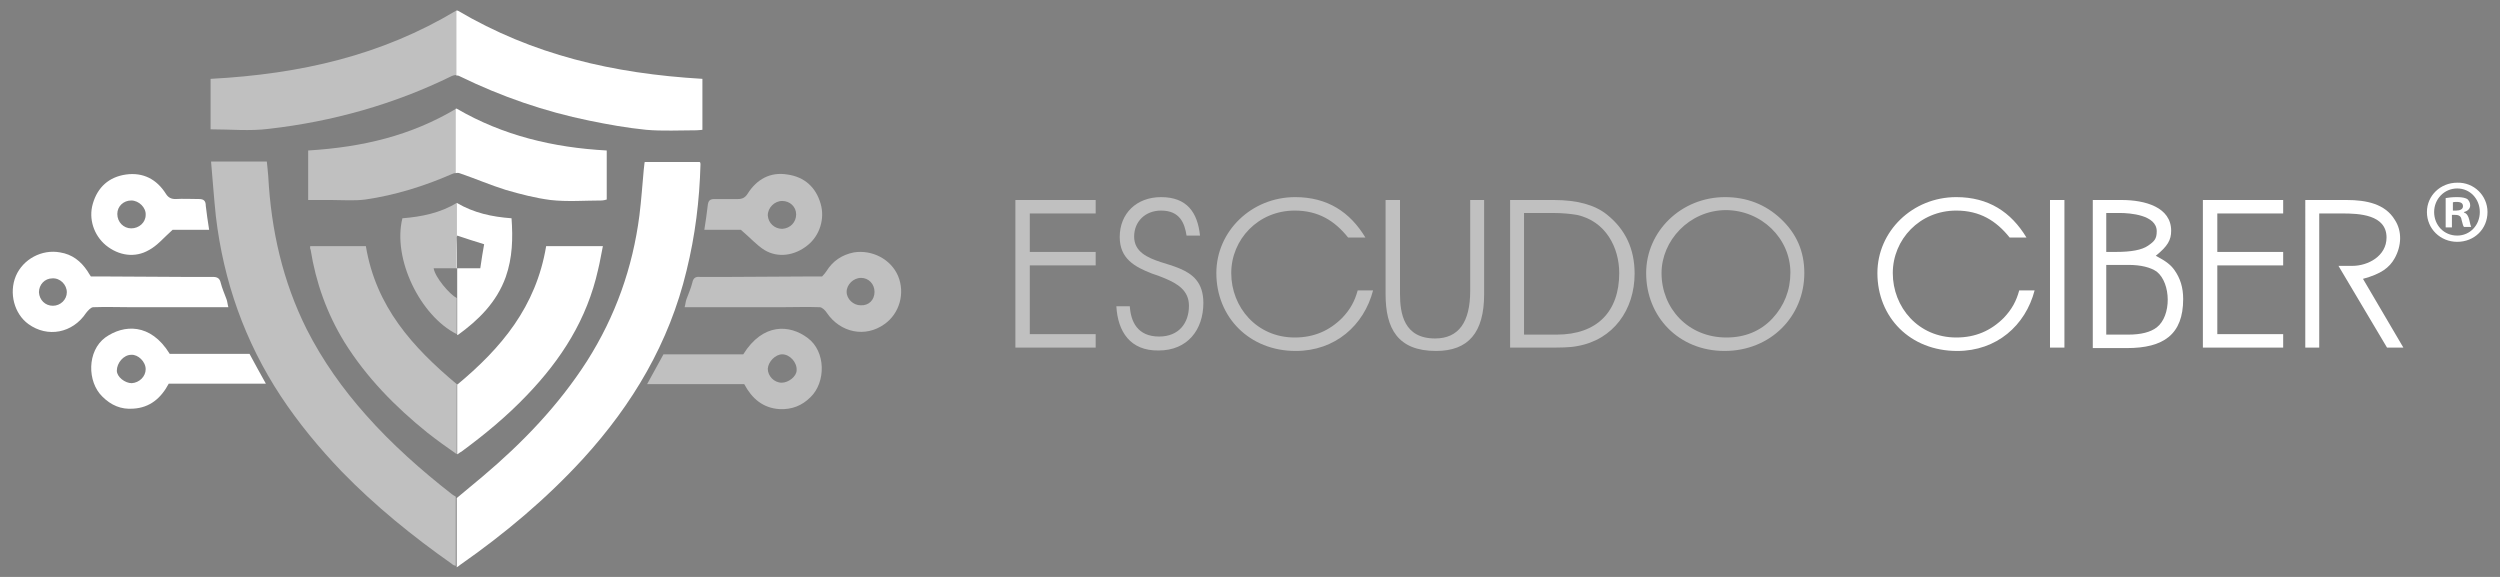 <?xml version="1.0" encoding="UTF-8"?>
<!-- Generator: Adobe Illustrator 25.0.1, SVG Export Plug-In . SVG Version: 6.00 Build 0)  -->
<svg xmlns="http://www.w3.org/2000/svg" xmlns:xlink="http://www.w3.org/1999/xlink" version="1.1" id="Capa_2" x="0px" y="0px" viewBox="0 0 520 120" style="enable-background:new 0 0 520 120;" xml:space="preserve">
<rect x="0" y="0" width="520" height="120" fill="#808080" stroke="none"/>
<style type="text/css">
	.st0{fill:none;}
	.st1{fill:#FFFFFF;}
	.st2{opacity:0.5;}
	.st3{opacity:0.5;fill:#FFFFFF;}
</style>
<g>
	<g>
		<g>
			<g>
				<path class="st0" d="M95,62v-6.2c-1.5,0-3.2,0-4.8,0C90.5,57.7,93.5,61.2,95,62z"></path>
				<path class="st0" d="M95,62c0-2.2,0-4.3,0-6.5l0,0V62C95,62,95,62,95,62z"></path>
				<g>
					<path class="st1" d="M145.5,33.7c-3.8,0-7.6,0-11.4,0c-0.1,0.4-0.1,1-0.2,1.6c-0.3,3.2-0.5,6.3-0.9,9.5       c-1.4,10.9-5,21-10.9,30.3c-5.9,9.2-13.4,17-21.7,24c-1.8,1.5-3.6,3-5.4,4.5c0,0,0-0.1,0-0.1v14.4c0,0,0,0,0,0.1       c0.3-0.2,0.5-0.3,0.7-0.5c9.3-6.5,17.9-13.7,25.6-22.1c10.3-11.3,17.9-24.1,21.5-39.1c1.8-7.3,2.7-14.6,2.9-22.1       C145.7,33.8,145.6,33.7,145.5,33.7z"></path>
					<path class="st1" d="M95.7,15.9c8.6,4.2,17.6,7.3,26.9,9.2c3.9,0.8,7.8,1.5,11.8,1.9c3.4,0.3,7.1,0.1,10.5,0.1       c0.3,0,1.2-0.1,1.2-0.1c0-3.6,0-7,0-10.6c-18.7-1.1-35.3-5-50.9-14.2c0,0-0.3,0-0.3,0v13.5C95.4,15.7,95.5,15.8,95.7,15.9z"></path>
					<path class="st1" d="M109.6,82.2c7.2-7.5,12.5-15.8,14.8-26.1c0.4-1.6,0.6-3,1-4.9c-4.1,0-7.9,0-11.8,0       c-2.1,12.6-9.3,21.2-18.6,28.9c0,0,0.1-0.2,0.1-0.2v14.6c0.4-0.2,0.5-0.4,0.8-0.5C100.8,90.4,105.4,86.6,109.6,82.2z"></path>
					<path class="st1" d="M95.8,36.1c3.2,1.1,6.2,2.4,9.4,3.4c3.1,0.9,6.2,1.7,9.3,2.1c3.5,0.4,7.2,0.1,10.7,0.1       c0.3,0,0.6-0.1,1-0.2c0-3.5,0-6.8,0-10.2c-11.1-0.6-21.6-3.1-31.2-8.7c0,0-0.2,0-0.2,0v13.4C95.4,35.9,95.5,36,95.8,36.1z"></path>
					<path class="st1" d="M105.2,57.6c1.4-4,1.5-8,1.2-12.2c-4.1-0.3-7.8-1.1-11.4-3.2c0,0,0,0,0,0v13.6l0,0l0,0c0,0-0.1,0-0.1,0       c0-2.3,0-4.4,0.1-6.5c0-0.1,0.1-0.2,0.1-0.3c1.8,0.6,3.6,1.2,5.6,1.8c-0.3,1.6-0.5,3-0.8,5c-1.8,0-2.9,0-4.8,0l0,0l0,0       c0,0,0,4,0,6.2c0,0,0,0,0,0v7.6c0,0,0,0.1,0.1,0.1C99.5,66.6,103.3,62.9,105.2,57.6z"></path>
				</g>
				<g>
					<g class="st2">
						<path class="st1" d="M94,102.8c-6.4-5-12.5-10.4-17.9-16.5c-4.8-5.4-9-11.3-12.3-17.8c-5-10-7.4-20.6-8-31.8        c-0.1-1.1-0.2-2.3-0.3-3.1c-3.8,0-7.5,0-11.6,0c0.3,3.4,0.6,7.6,1,11.4c1.6,13.5,6,26,13.5,37.4c3.7,5.6,8,10.8,12.7,15.7        c7,7.2,14.8,13.5,22.9,19.2c0.2,0.2,0.4,0.3,0.8,0.4v-14.4C94.6,103.2,94.3,103,94,102.8z"></path>
						<path class="st1" d="M43.8,16.4c0,3.5,0,6.9,0,10.5c4.2,0,8.2,0.4,12.1-0.1c13.2-1.5,26.1-5.1,38.1-11        c0.2-0.1,0.6-0.2,0.9-0.2V2.2C79.4,11.5,62.6,15.4,43.8,16.4z"></path>
						<path class="st1" d="M76.1,51.2c-4,0-7.8,0-11.5,0c-0.1,0-0.1,0.1-0.1,0.2c0,0.2,0,0.4,0.1,0.5c1.1,6.9,3.4,13.3,7,19.2        c4.6,7.4,10.6,13.5,17.3,18.9c1.9,1.5,4,3,6,4.4c0,0,0.1,0,0.1,0V79.9C85.8,72.2,78.2,63.8,76.1,51.2z"></path>
						<path class="st1" d="M64.1,31.3c0,3.5,0,6.8,0,10.3c1.5,0,3.2,0,4.8,0c2.4,0,4.8,0.2,7.1-0.1c6.2-0.9,12.3-2.8,18-5.3        c0.2-0.1,0.5-0.2,0.9-0.2V22.6C85.5,28.2,75.5,30.6,64.1,31.3z"></path>
					</g>
					<path class="st3" d="M90.2,55.8c1.5,0,3.3,0,4.8,0V42.2c-3.4,2.1-7.4,2.9-11.3,3.2c-2.1,8.4,3.7,20.3,11.3,24.1V62       C93.5,61.2,90.5,57.7,90.2,55.8z"></path>
				</g>
				<polygon points="94.9,55.6 94.9,55.6 94.9,55.6 94.9,55.6     "></polygon>
			</g>
			<g>
				<path class="st1" d="M18.9,57.5c0.6,0,1.2,0,1.9,0c5.9,0,11.8,0.1,17.6,0.1c2,0,4,0,5.9,0c0.9,0,1.4,0.3,1.6,1.2      c0.3,1.2,0.8,2.3,1.2,3.4c0.2,0.5,0.2,1,0.4,1.7c-2.1,0-4.1,0-6,0c-2.2,0-4.5,0-6.7,0c-2.5,0-4.9,0-7.4,0c-2.7,0-5.4-0.1-8,0      c-0.5,0-1.1,0.7-1.5,1.2c-2.8,4.2-8,5.2-12,2.3C3,65.3,1.8,61,3.3,57.4c1.5-3.5,5.4-5.6,9.2-4.9c2.5,0.4,4.3,1.8,5.7,3.9      C18.4,56.7,18.6,57.1,18.9,57.5z M11,63.6c1.6,0,2.9-1.3,2.9-2.8c0-1.6-1.4-3-3-2.9c-1.6,0-2.8,1.3-2.8,2.9      C8.2,62.4,9.4,63.6,11,63.6z"></path>
				<path class="st1" d="M35.3,73.6c5.5,0,11.1,0,16.6,0c1.1,2.1,2.2,4,3.4,6.2c-6.8,0-13.5,0-20.2,0c-1.6,3-3.9,5-7.4,5.2      c-2.5,0.2-4.6-0.7-6.4-2.5c-3.2-3.1-3.2-9.5,0.6-12.3C25.7,67.5,31.3,67.1,35.3,73.6z M27.3,73.8c-1.6,0-3,1.7-3,3.3      c0,1.3,1.7,2.6,3.1,2.6c1.6-0.1,2.9-1.4,2.9-2.9C30.3,75.2,28.7,73.7,27.3,73.8z"></path>
				<path class="st1" d="M43.5,47.8c-2.9,0-5.5,0-7.6,0c-1.9,1.7-3.2,3.3-4.9,4.2c-2.9,1.7-6.3,1.2-9-1c-2.5-2.1-3.6-5.5-2.7-8.6      c1-3.5,3.4-5.6,6.9-6.1c3.6-0.5,6.4,1,8.3,4c0.5,0.8,1.1,1.1,2,1.1c1.6-0.1,3.3,0,4.9,0c1,0,1.4,0.4,1.4,1.4      C43,44.4,43.2,46,43.5,47.8z M27.3,47.5c1.6,0,3-1.2,3-2.8c0.1-1.5-1.4-3-3-3c-1.6,0-2.9,1.2-2.9,2.8      C24.4,46.2,25.7,47.5,27.3,47.5z"></path>
			</g>
			<g class="st2">
				<path class="st1" d="M171.9,56.4c1.3-2.1,3.2-3.4,5.7-3.9c3.8-0.6,7.7,1.4,9.2,4.9c1.5,3.6,0.3,7.8-2.8,10      c-4,2.9-9.2,1.8-12-2.3c-0.3-0.5-1-1.2-1.5-1.2c-2.7-0.1-5.3,0-8,0c-2.5,0-4.9,0-7.4,0c-2.2,0-4.5,0-6.7,0c-1.9,0-3.9,0-6,0      c0.2-0.7,0.2-1.2,0.4-1.7c0.4-1.1,0.9-2.2,1.2-3.4c0.2-1,0.7-1.3,1.6-1.2c2,0,4,0,5.9,0c5.9,0,11.8-0.1,17.6-0.1      c0.6,0,1.3,0,1.9,0C171.4,57.1,171.7,56.7,171.9,56.4z M181.9,60.7c0-1.6-1.2-2.9-2.8-2.9c-1.6,0-3,1.4-3,2.9      c0,1.5,1.4,2.8,2.9,2.8C180.7,63.6,181.9,62.4,181.9,60.7z"></path>
				<path class="st1" d="M168,70.3c3.8,2.8,3.8,9.2,0.6,12.3c-1.8,1.8-3.9,2.6-6.4,2.5c-3.5-0.2-5.8-2.2-7.4-5.2      c-6.7,0-13.3,0-20.2,0c1.2-2.2,2.3-4.2,3.4-6.2c5.6,0,11.1,0,16.6,0C158.7,67.1,164.3,67.5,168,70.3z M159.7,76.7      c0,1.5,1.3,2.9,2.9,2.9c1.4,0,3.1-1.3,3.1-2.6c0.1-1.6-1.4-3.3-3-3.3C161.3,73.7,159.8,75.2,159.7,76.7z"></path>
				<path class="st1" d="M147.2,42.8c0.1-1,0.4-1.4,1.4-1.4c1.6,0,3.3,0,4.9,0c0.9,0,1.5-0.3,2-1.1c1.9-3,4.7-4.6,8.3-4      c3.5,0.5,5.9,2.6,6.9,6.1c0.9,3.1-0.2,6.6-2.7,8.6c-2.7,2.2-6.2,2.7-9,1c-1.6-1-2.9-2.5-4.9-4.2c-2,0-4.7,0-7.6,0      C146.8,46,147,44.4,147.2,42.8z M165.6,44.6c0-1.6-1.3-2.8-2.9-2.8c-1.6,0-3,1.4-3,3c0.1,1.6,1.4,2.8,3,2.8      C164.4,47.5,165.6,46.2,165.6,44.6z"></path>
			</g>
		</g>
		<g>
			<g>
				<path class="st3" d="M211.2,72.3V41.6h16.7v2.8h-13.7v8h13.7v2.8h-13.7v14.3h13.7v2.8H211.2z"></path>
				<path class="st3" d="M232.2,63.7h2.8c0.2,3.2,1.6,6.3,6.1,6.3c4.1,0,6.2-2.8,6.2-6.4c0-3.2-2.4-4.6-5-5.7      c-0.9-0.4-1.8-0.7-2.7-1c-3.6-1.4-6.7-3.1-6.7-7.6c0-4.9,3.5-8.3,8.6-8.3c5.4,0,7.6,3.2,8.1,8h-2.8c-0.4-2.6-1.4-5.2-5.3-5.2      c-3.3,0-5.6,2.3-5.6,5.4c0,3.2,2.8,4.4,5.5,5.3c2.5,0.8,5.7,1.6,7.4,3.7c1,1.2,1.5,2.8,1.5,4.8c0,5.6-3.3,9.9-9.3,9.9      C235.1,73,232.5,69,232.2,63.7z"></path>
				<path class="st3" d="M253,56.8c0-8.7,7.3-15.8,16.4-15.8c6.7,0,11.4,3.1,14.6,8.4h-3.6c-2.8-3.5-6.2-5.6-11.1-5.6      c-7.6,0-13.2,6-13.2,13c0,7.1,5.3,13.4,13.2,13.4c4,0,7.2-1.4,9.9-4.1c1.7-1.8,2.6-3.5,3.2-5.7h3.2c-1.9,7.3-7.9,12.6-16.1,12.6      C259.9,73,253,66,253,56.8z"></path>
				<path class="st3" d="M288.2,61.2V41.6h3v19.5c0,4.1,0.8,9.3,7.3,9.3c4.9,0,7.3-3.4,7.3-9.9V41.6h2.9v19.6c0,8-3.3,11.8-10,11.8      C290.7,73,288.2,68.3,288.2,61.2z"></path>
				<path class="st3" d="M321.8,72.3h-7.7V41.6h9.1c4.8,0,8.5,1,11,3c3.9,3.1,5.8,7.2,5.8,12.3c0,7.5-4.4,13.8-12,15.1      C326.5,72.3,324.5,72.3,321.8,72.3z M323,44.3h-6v25.3h6.8c8.4,0,13-4.8,13-12.8c0-5.3-2.8-10.8-8.8-12.1      C326.8,44.5,325.1,44.3,323,44.3z"></path>
				<path class="st3" d="M342.4,56.8c0-8.7,7.3-15.8,16.4-15.8c4.5,0,8.4,1.5,11.6,4.5c3.3,3.1,4.9,6.8,4.9,11.3      c0,9-7,16.2-16.6,16.2C349.2,73,342.4,65.9,342.4,56.8z M345.6,56.8c0,7.3,5.5,13.4,13.5,13.4c3.8,0,7.1-1.3,9.6-4      c2.4-2.6,3.7-5.8,3.7-9.5c0-7.1-6-13-13.5-13C351.3,43.8,345.6,50.1,345.6,56.8z"></path>
				<path class="st1" d="M390.5,56.8c0-8.7,7.3-15.8,16.4-15.8c6.7,0,11.4,3.1,14.6,8.4H418c-2.8-3.5-6.2-5.6-11.1-5.6      c-7.6,0-13.2,6-13.2,13c0,7.1,5.3,13.4,13.2,13.4c4,0,7.2-1.4,9.9-4.1c1.7-1.8,2.6-3.5,3.2-5.7h3.2c-1.9,7.3-7.9,12.6-16.1,12.6      C397.3,73,390.5,66,390.5,56.8z"></path>
				<path class="st1" d="M426.4,72.3V41.6h3v30.7H426.4z"></path>
				<path class="st1" d="M435.3,72.3V41.6h6c4.9,0,10.3,1.5,10.3,6.4c0,1.9-0.7,3.2-3.2,5.2c2.3,1.2,3.2,2,3.9,3      c1.2,1.7,1.8,3.6,1.8,6c0,7.4-4.1,10.2-11.7,10.2H435.3z M438.1,44.3v8.1h2c3.2,0,5.4-0.4,6.7-1.3c1.3-0.9,1.8-1.4,1.8-3      c0-3.4-5.6-3.8-7.7-3.8H438.1z M442.7,55.1h-4.6v14.5h4.6c2.6,0,4.6-0.5,5.9-1.5c3.1-2.4,3-9.2,0-11.6      C447.3,55.6,445.3,55.1,442.7,55.1z"></path>
				<path class="st1" d="M458.2,72.3V41.6h16.7v2.8h-13.7v8h13.7v2.8h-13.7v14.3h13.7v2.8H458.2z"></path>
				<path class="st1" d="M496.5,72.3l-10.1-17h2.9c3.2,0,7.1-2,7.1-5.9c0-4.8-5.8-5-9.2-5h-4.8v27.9h-2.9V41.6h8.6      c4.1,0,8,0.8,10,4.1c1.6,2.4,1.4,5.5,0,8c-1.1,2-2.9,3.3-6.6,4.3l8.4,14.3H496.5z"></path>
			</g>
			<g>
				<path class="st1" d="M517.4,44.1c0,3.5-2.7,6.2-6.3,6.2c-3.5,0-6.3-2.7-6.3-6.2c0-3.4,2.8-6.1,6.3-6.1      C514.6,37.9,517.4,40.7,517.4,44.1z M506.3,44.1c0,2.7,2,4.9,4.8,4.9c2.7,0,4.7-2.2,4.7-4.9c0-2.7-2-4.9-4.7-4.9      C508.4,39.2,506.3,41.4,506.3,44.1z M510.1,47.3h-1.4v-6.1c0.6-0.1,1.3-0.2,2.4-0.2c1.2,0,1.7,0.2,2.1,0.4      c0.3,0.3,0.6,0.7,0.6,1.3c0,0.7-0.5,1.2-1.3,1.4v0.1c0.6,0.2,0.9,0.7,1.1,1.5c0.2,0.9,0.3,1.3,0.4,1.5h-1.5      c-0.2-0.2-0.3-0.8-0.5-1.5c-0.1-0.7-0.5-1-1.3-1h-0.7V47.3z M510.2,43.8h0.7c0.8,0,1.4-0.3,1.4-0.9c0-0.6-0.4-0.9-1.3-0.9      c-0.4,0-0.6,0-0.8,0.1V43.8z"></path>
			</g>
		</g>
	</g>
</g>
</svg>
